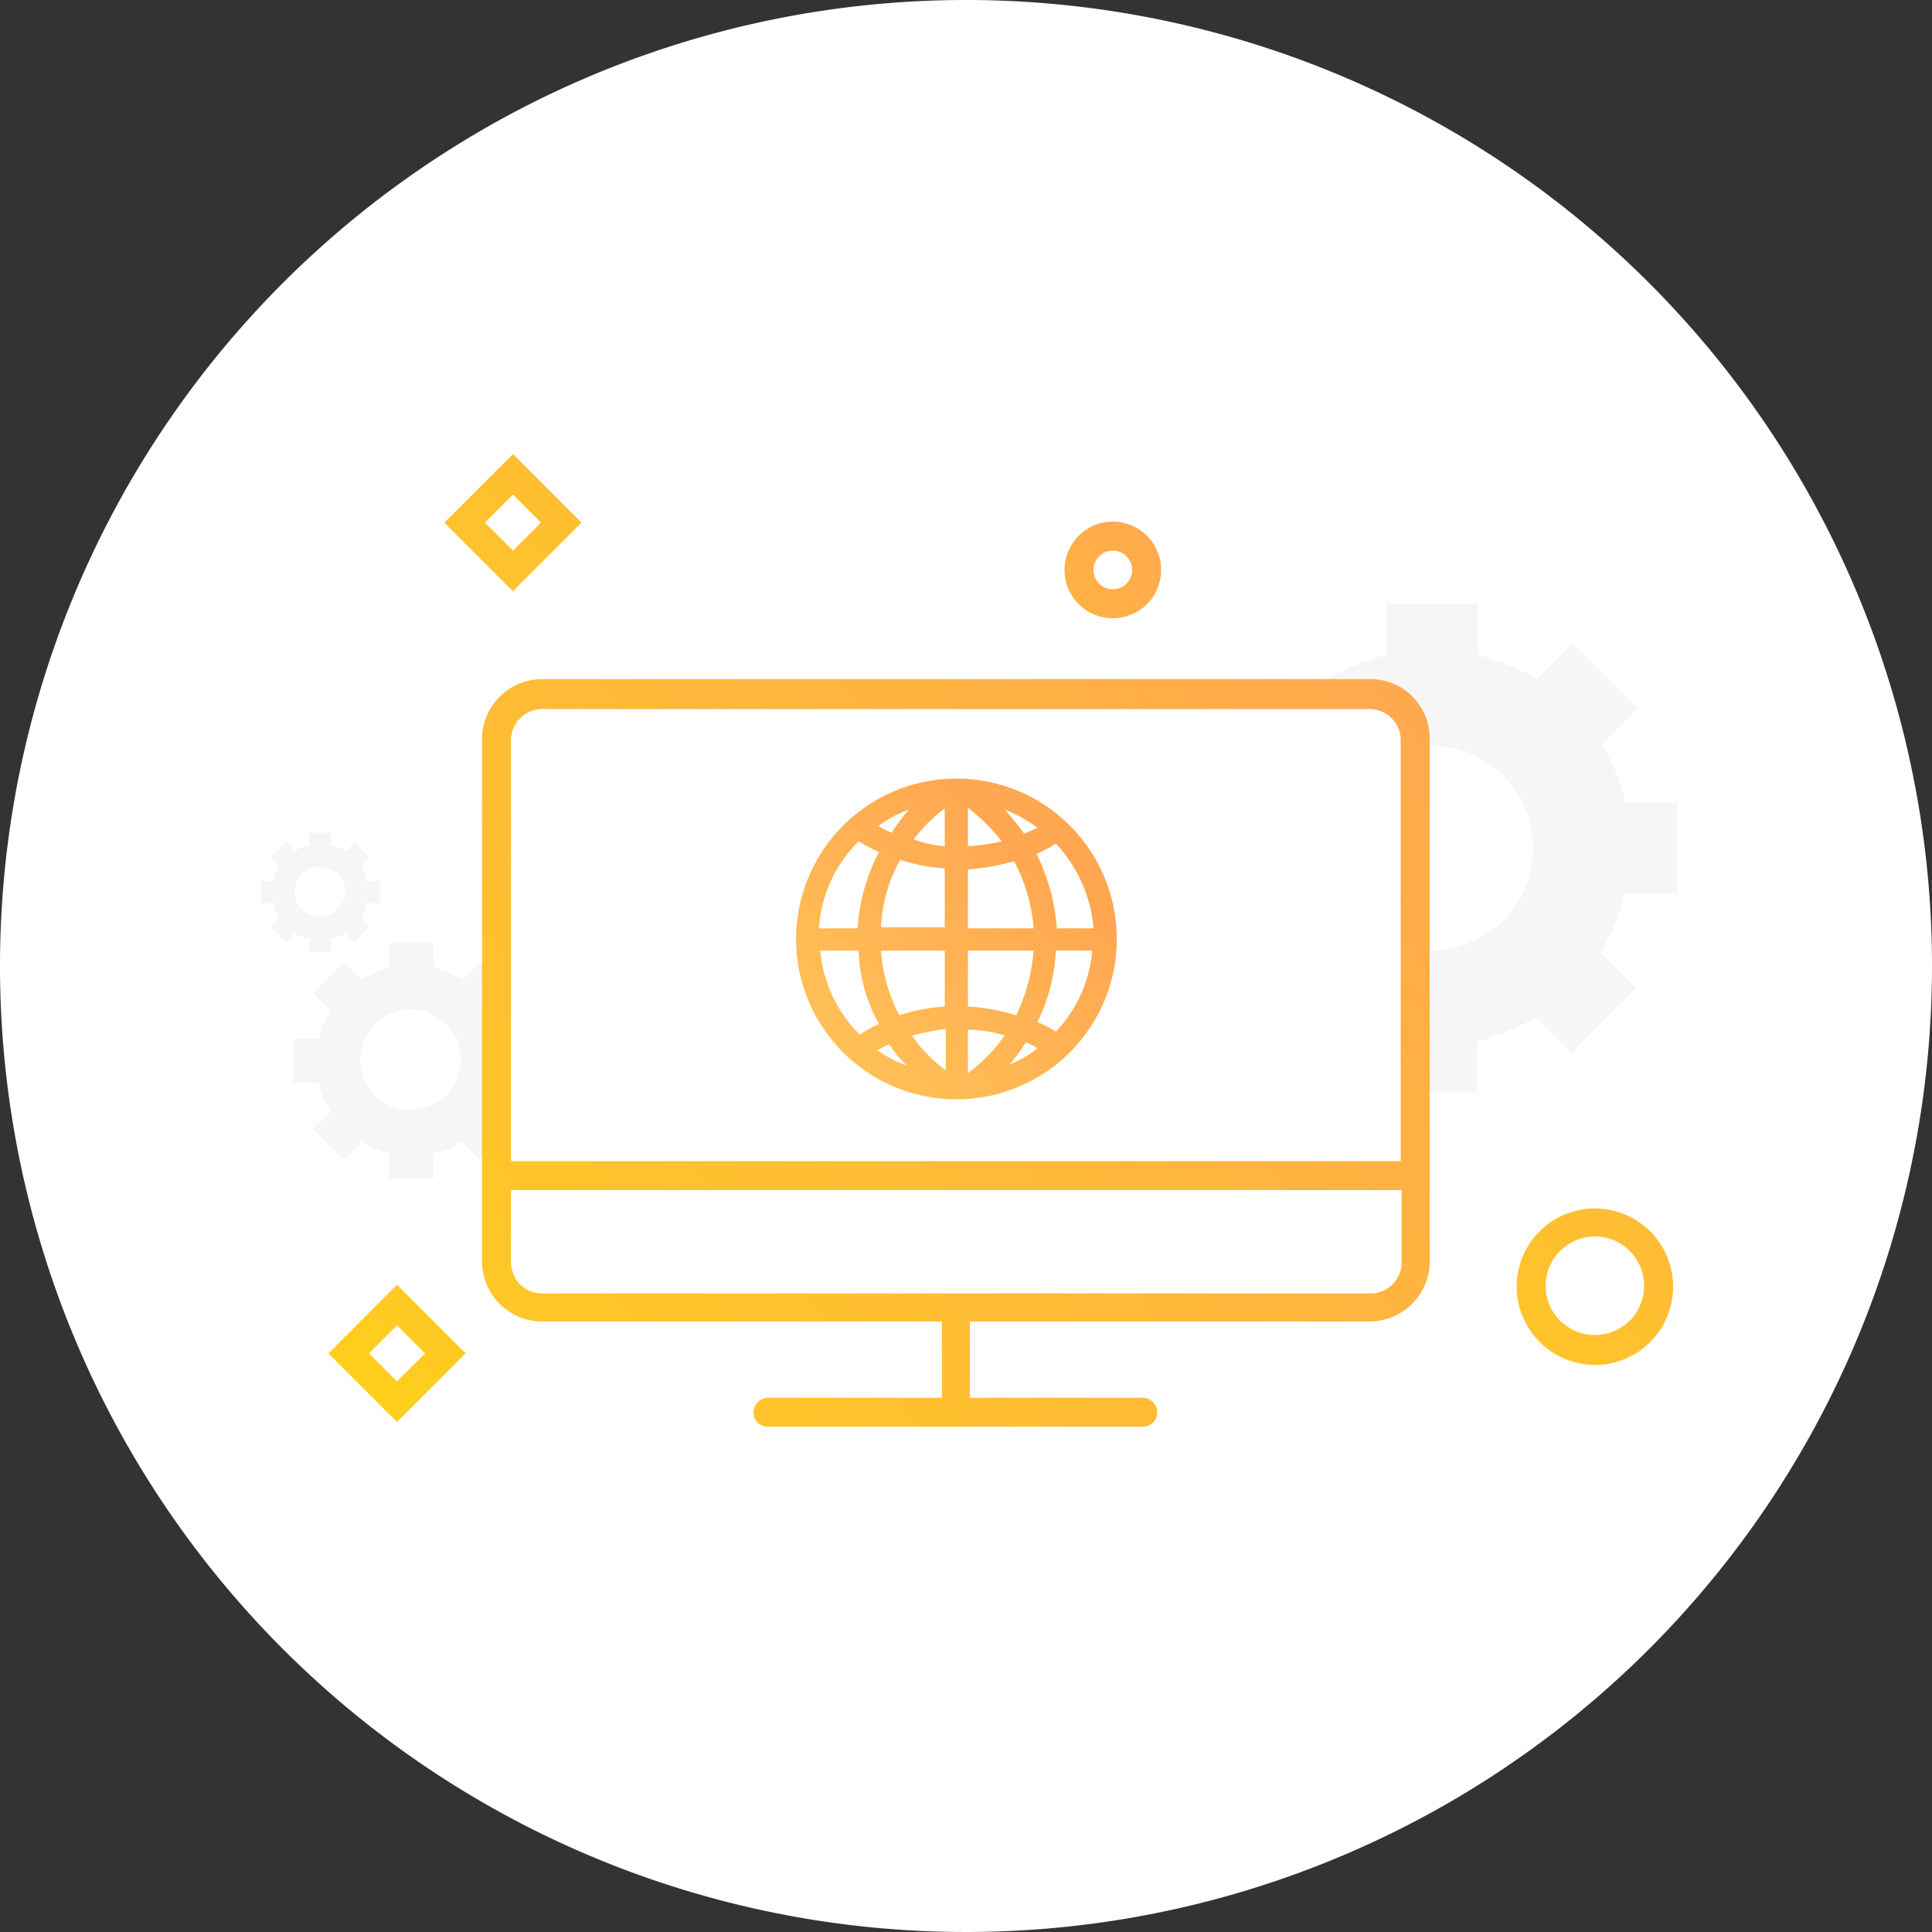 <svg id="Layer_1" data-name="Layer 1" xmlns="http://www.w3.org/2000/svg" xmlns:xlink="http://www.w3.org/1999/xlink" viewBox="0 0 200 200"><rect x="0" y="0" width="200" height="200" fill="#333333" stroke="none"/><defs><linearGradient id="linear-gradient" x1="-1078.4" y1="39.09" x2="-1069.87" y2="30.73" gradientTransform="translate(17651.89 -411) scale(16.28 16.28)" gradientUnits="userSpaceOnUse"><stop offset="0.24" stop-color="#ffe400"/><stop offset="0.83" stop-color="#ffa751"/></linearGradient><linearGradient id="linear-gradient-2" x1="-1034.57" y1="60.01" x2="-1026.05" y2="51.65" gradientTransform="translate(10448.21 -482) scale(10.03 10.03)" gradientUnits="userSpaceOnUse"><stop offset="0" stop-color="#ffe400"/><stop offset="0.69" stop-color="#ffa751"/></linearGradient><linearGradient id="linear-gradient-3" x1="-1068.3" y1="43.91" x2="-1059.77" y2="35.54" gradientTransform="translate(15185.98 -403) scale(14.24)" gradientUnits="userSpaceOnUse"><stop offset="0.38" stop-color="#ffe400"/><stop offset="1" stop-color="#ffa751"/></linearGradient><linearGradient id="linear-gradient-4" x1="-1068.29" y1="43.91" x2="-1059.76" y2="35.55" gradientTransform="translate(15196.84 -489) scale(14.23)" gradientUnits="userSpaceOnUse"><stop offset="0" stop-color="#ffe400"/><stop offset="1" stop-color="#ffa751"/></linearGradient><linearGradient id="linear-gradient-5" x1="-1138.09" y1="11.75" x2="-1129.05" y2="5.55" gradientTransform="translate(111250.95 -465.68) scale(98.19 77.5)" gradientUnits="userSpaceOnUse"><stop offset="0.52" stop-color="#ffe400"/><stop offset="0.75" stop-color="#ffa751"/></linearGradient><linearGradient id="linear-gradient-6" x1="-1302.06" y1="277.97" x2="-1301.6" y2="277.49" gradientTransform="translate(89404.74 -18939.99) scale(68.6)" gradientUnits="userSpaceOnUse"><stop offset="0" stop-color="#ffcf59"/><stop offset="1" stop-color="#ffa751"/></linearGradient></defs><g id="path-1"><circle cx="100" cy="100" r="98.5" style="fill:#fff"/><path d="M110,13a97,97,0,1,1-97,97,97.09,97.09,0,0,1,97-97m0-3A100,100,0,1,0,210,110,100,100,0,0,0,110,10Z" transform="translate(-10 -10)" style="fill:#fff"/></g><path id="Fill-1" d="M52.5,124.9a5.2,5.2,0,0,1,0-10.4,5.2,5.2,0,0,1,0,10.4m9.7-2.8v-4.6a9.35,9.35,0,0,0-1.2-2.9l1.8-1.8-3.2-3.2-1.8,1.8a8.13,8.13,0,0,0-2.9-1.2v-2.6H50.3v2.6a9.35,9.35,0,0,0-2.9,1.2l-1.8-1.8-3.2,3.2,1.8,1.8a8.13,8.13,0,0,0-1.2,2.9H40.4v4.6H43a9.35,9.35,0,0,0,1.2,2.9l-1.8,1.8,3.2,3.2,1.8-1.8a8.13,8.13,0,0,0,2.9,1.2V132h4.6v-2.6a9.35,9.35,0,0,0,2.9-1.2l1.8,1.8,3.2-3.2L61,125a14.76,14.76,0,0,0,1.2-2.9" transform="translate(-10 -10)" style="fill:#f6f6f6;fill-rule:evenodd"/><path id="Fill-3" d="M43.1,104.9a2.6,2.6,0,1,1,2.6-2.6,2.58,2.58,0,0,1-2.6,2.6Zm6.2-1.4v-2.3H48a4.71,4.71,0,0,0-.6-1.5l.9-.9-1.6-1.6-.9.9a3.39,3.39,0,0,0-1.5-.6V96.2H42v1.3a4.71,4.71,0,0,0-1.5.6l-.9-.9L38,98.8l.9.9a3.39,3.39,0,0,0-.6,1.5H37v2.3h1.3a4.71,4.71,0,0,0,.6,1.5l-.9.9,1.6,1.6.9-.9a3.39,3.39,0,0,0,1.5.6v1.3h2.3v-1.3a4.71,4.71,0,0,0,1.5-.6l.9.9,1.6-1.6-.9-.9a3.39,3.39,0,0,0,.6-1.5Z" transform="translate(-10 -10)" style="fill:#f6f6f6;fill-rule:evenodd"/><path id="Fill-25" d="M183.6,102.6V93.1h-5.3a21.78,21.78,0,0,0-2.5-6.1l3.7-3.7-6.7-6.7-3.7,3.7a21.78,21.78,0,0,0-6.1-2.5V72.5h-9.5v5.3a21.78,21.78,0,0,0-6.1,2.5h4.3a6.23,6.23,0,0,1,6.2,6.2v.7h.2a10.6,10.6,0,0,1,0,21.2h-.2v14.7h5v-5.3a21.78,21.78,0,0,0,6.1-2.5l3.7,3.7,6.7-6.7-3.7-3.7a21.78,21.78,0,0,0,2.5-6.1h5.4Z" transform="translate(-10 -10)" style="fill:#f6f6f6;fill-rule:evenodd"/><path id="Fill-6" d="M175.1,138a5.1,5.1,0,1,1-5.1,5.1,5.12,5.12,0,0,1,5.1-5.1m0,13.3a8.1,8.1,0,1,0-8.1-8.1,8.13,8.13,0,0,0,8.1,8.1" transform="translate(-10 -10)" style="fill-rule:evenodd;fill:url(#linear-gradient)"/><path id="Fill-8" d="M125.2,67a2,2,0,1,1-2,2,2,2,0,0,1,2-2m0,7a5,5,0,1,0-5-5,5,5,0,0,0,5,5" transform="translate(-10 -10)" style="fill-rule:evenodd;fill:url(#linear-gradient-2)"/><path id="Fill-11" d="M51.1,153l-2.9-2.9,2.9-2.9,2.9,2.9ZM44,150.1l7.1,7.1,7.1-7.1L51.1,143Z" transform="translate(-10 -10)" style="fill-rule:evenodd;fill:url(#linear-gradient-3)"/><path id="Fill-13" d="M60.2,64.1l2.9-2.9L66,64.1,63.1,67ZM63.1,57,56,64.1l7.1,7.1,7.1-7.1Z" transform="translate(-10 -10)" style="fill-rule:evenodd;fill:url(#linear-gradient-4)"/><path id="Fill-15" d="M155.1,130.2H62.9V86.6a3.22,3.22,0,0,1,3.2-3.2h85.7a3.22,3.22,0,0,1,3.2,3.2v43.6Zm0,10.5a3.22,3.22,0,0,1-3.2,3.2H66.1a3.22,3.22,0,0,1-3.2-3.2v-7.5h92.2v7.5Zm-3.3-60.4H66.1a6.23,6.23,0,0,0-6.2,6.2v54.1a6.23,6.23,0,0,0,6.2,6.2h41.4v7.9h-18a1.5,1.5,0,0,0,0,3h38.8a1.5,1.5,0,0,0,0-3H110.4v-7.9h41.4a6.23,6.23,0,0,0,6.2-6.2v-54a6.13,6.13,0,0,0-6.2-6.3Z" transform="translate(-10 -10)" style="fill-rule:evenodd;fill:url(#linear-gradient-5)"/><g id="Group-2"><path id="Combined-Shape" d="M109,90.6a16.6,16.6,0,1,1-16.59,16.6A16.62,16.62,0,0,1,109,90.6Zm1.2,26v4.5a17.58,17.58,0,0,0,3.8-3.9A12.56,12.56,0,0,0,110.17,116.6Zm-5.7.6h-.09a14.78,14.78,0,0,0,3.5,3.6v-4.3A33.65,33.65,0,0,0,104.47,117.2Zm-2.4.9h0c-.5.2-.9.4-1.3.6a11.39,11.39,0,0,0,3.1,1.6A9.62,9.62,0,0,1,102.07,118.1Zm14.1-.2h0a19.52,19.52,0,0,1-1.7,2.3,10.53,10.53,0,0,0,2.9-1.7A6.66,6.66,0,0,0,116.17,117.9Zm-17.29-9.5h-4A14,14,0,0,0,99,117.1a13.28,13.28,0,0,1,2-1.1A16.51,16.51,0,0,1,98.88,108.4Zm24.19,0h-3.8a18.85,18.85,0,0,1-1.9,7.4,11.4,11.4,0,0,1,1.9,1A13.92,13.92,0,0,0,123.07,108.4Zm-15.3,0h-6.6a16.76,16.76,0,0,0,1.9,6.7,18.62,18.62,0,0,1,4.7-.9Zm9.2,0h-6.8v5.8a20.81,20.81,0,0,1,5,.9A19,19,0,0,0,117,108.4ZM98.88,97.1a13.89,13.89,0,0,0-4.1,9h4A19.42,19.42,0,0,1,101,98.2,20,20,0,0,1,98.88,97.1ZM115,99.2h-.2a23.3,23.3,0,0,1-4.6.8v6.1H117A17.81,17.81,0,0,0,115,99.2Zm-11.8-.2h0a15.71,15.71,0,0,0-2,7h6.6V99.9A18.73,18.73,0,0,1,103.17,99Zm16.1-1.7-.1.1a15.73,15.73,0,0,1-1.9,1,20.54,20.54,0,0,1,2.1,7.7h3.8A14.55,14.55,0,0,0,119.27,97.3Zm-9.1-3.7v4a21.08,21.08,0,0,0,3.5-.5A19.33,19.33,0,0,0,110.17,93.6Zm-5.6,3.3h0a11.43,11.43,0,0,0,3.2.7V93.7A16.17,16.17,0,0,0,104.57,96.9Zm9.4-3.1h0a23.06,23.06,0,0,1,2,2.5c.5-.2.91-.4,1.41-.6A14.39,14.39,0,0,0,114,93.8Zm-9.8-.1-.1.1a14,14,0,0,0-3.19,1.7,9.14,9.14,0,0,0,1.4.7A23.4,23.4,0,0,1,104.17,93.7Z" transform="translate(-10 -10)" style="fill:url(#linear-gradient-6)"/></g></svg>